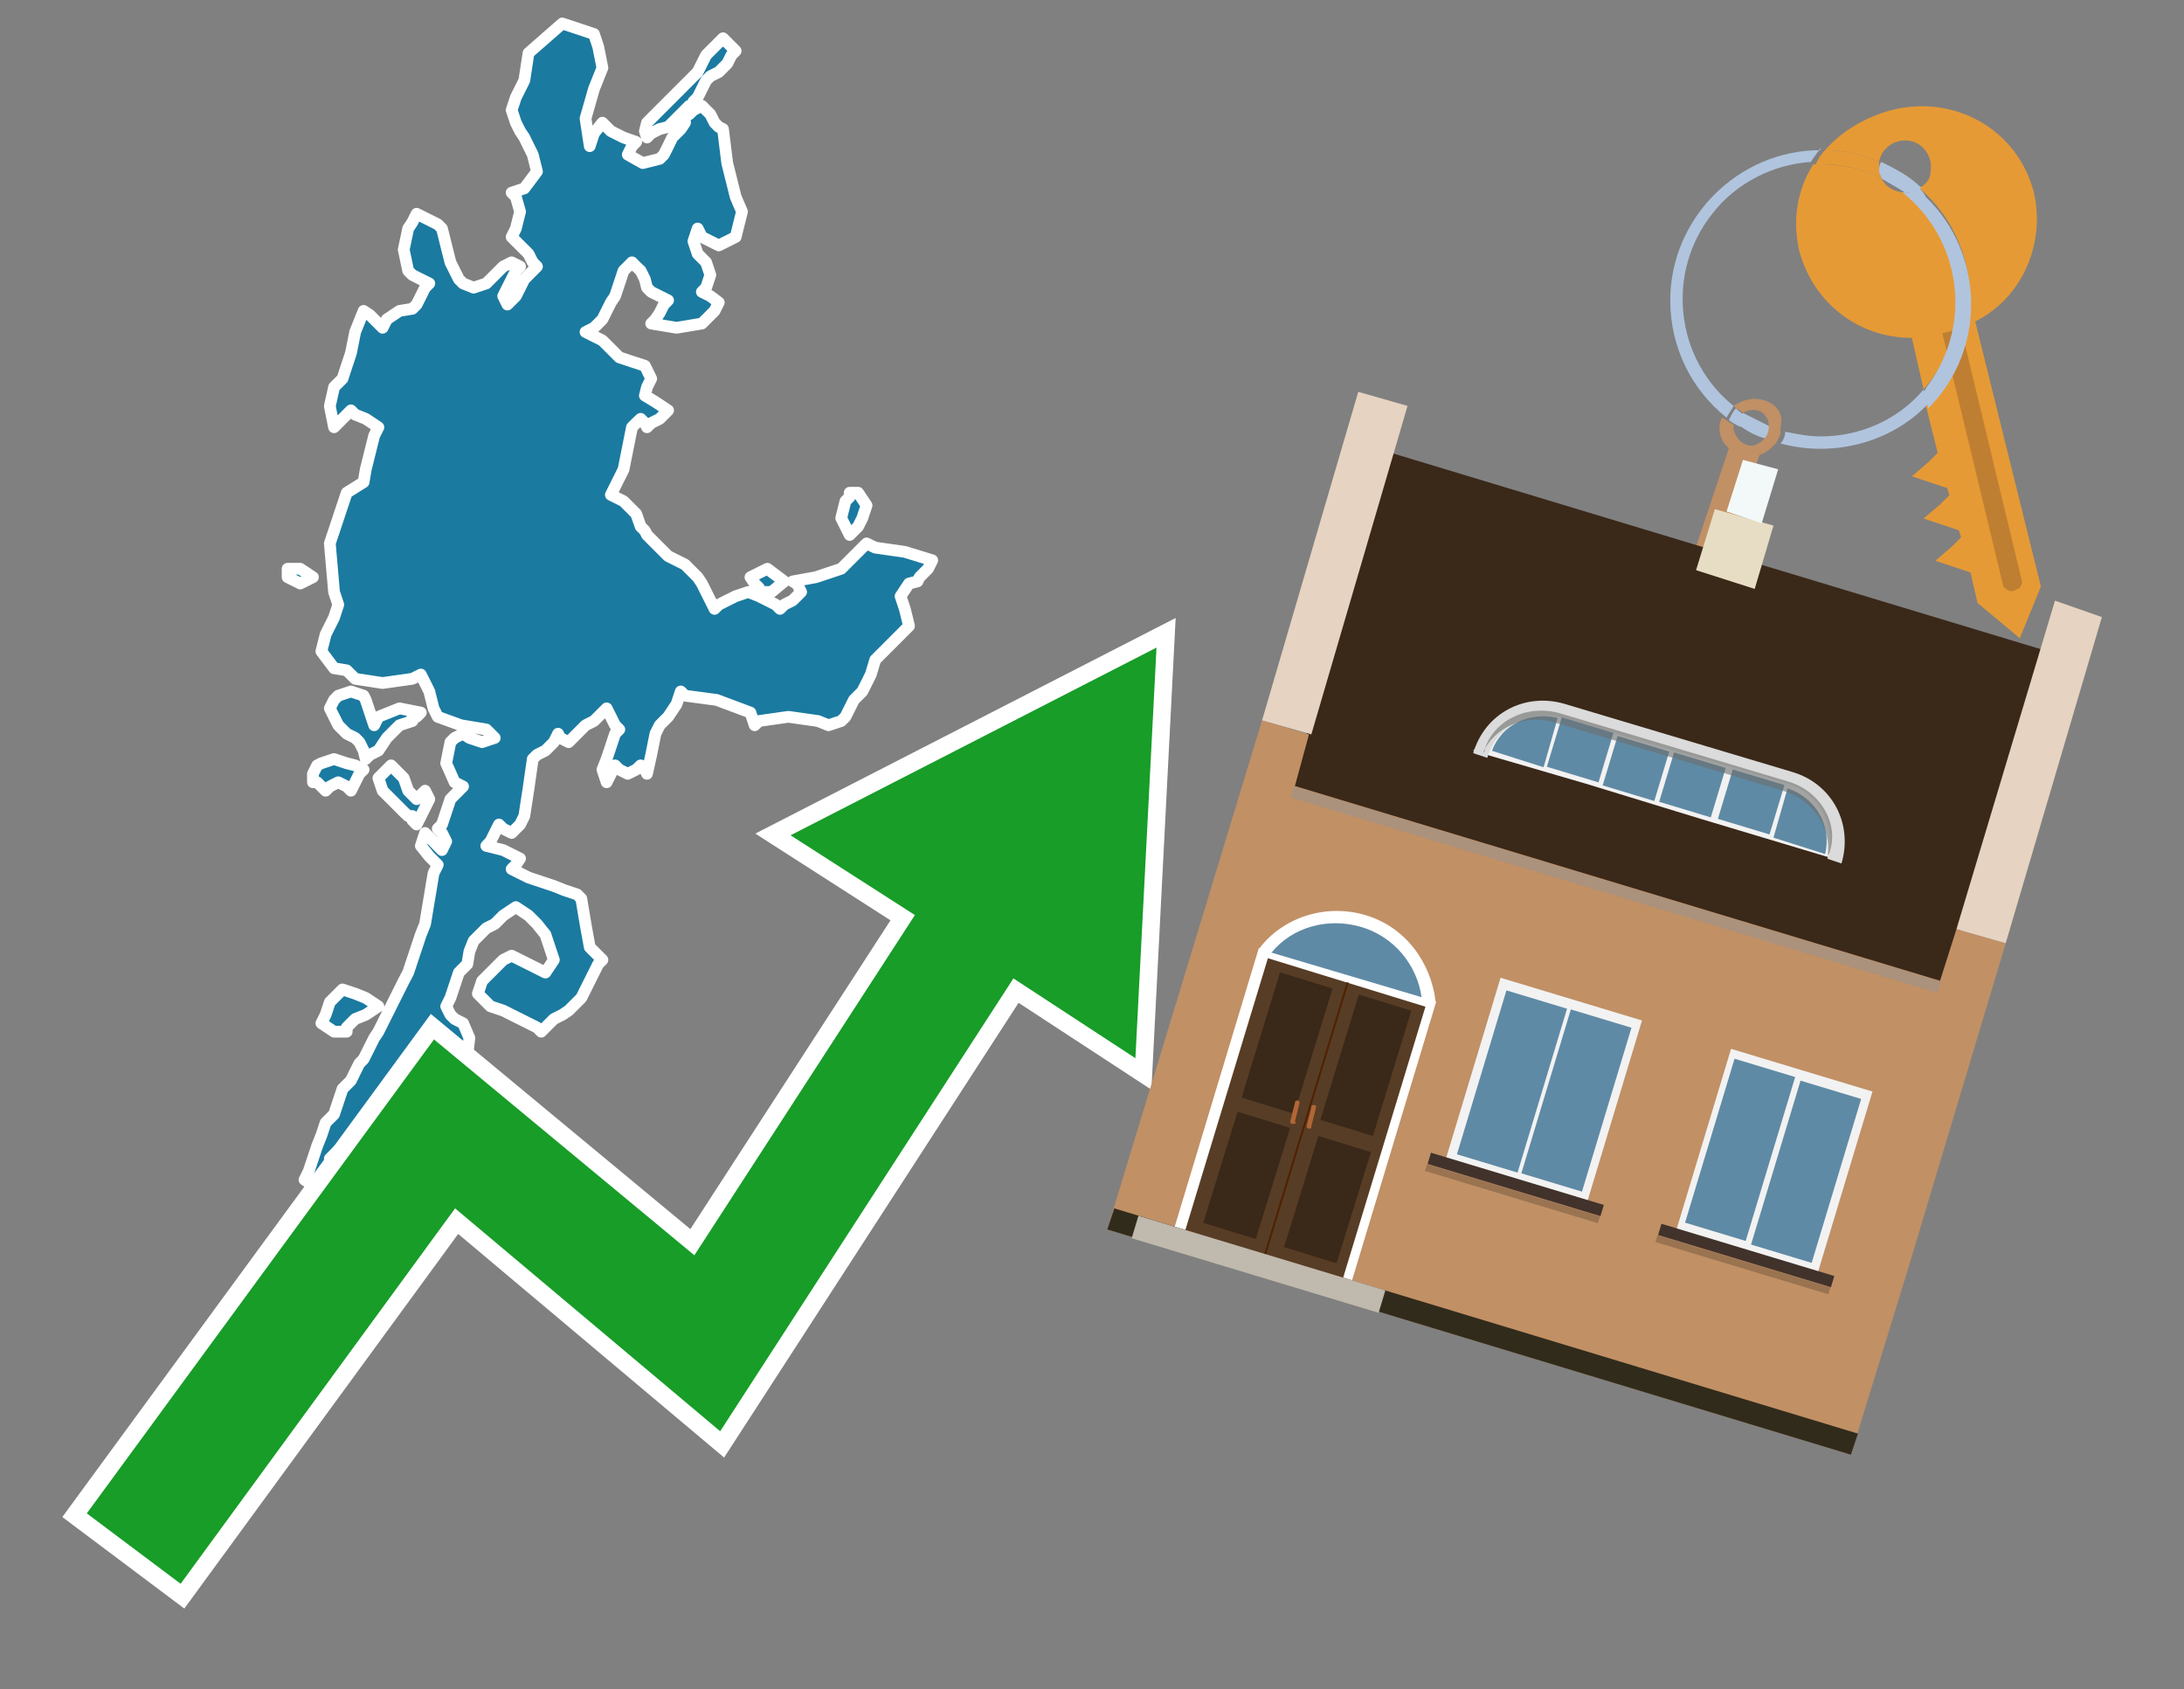 <?xml version="1.0" encoding="utf-8"?>
<!-- Generator: Adobe Illustrator 26.0.3, SVG Export Plug-In . SVG Version: 6.00 Build 0)  -->
<svg version="1.1" id="Text" xmlns="http://www.w3.org/2000/svg" xmlns:xlink="http://www.w3.org/1999/xlink" x="0px" y="0px"
	 width="93.1px" height="72px" viewBox="0 0 93.1 72" style="enable-background:new 0 0 93.1 72;" xml:space="preserve">
<rect x="0" y="0" width="93.1" height="72" fill="#808080" stroke="none"/>
<style type="text/css">
	.st0{fill:#1B7AA0;stroke:#FFFFFF;stroke-width:0.5;stroke-linejoin:round;}
	.st1{fill:none;stroke:#FFFFFF;stroke-width:1.5;stroke-miterlimit:10;}
	.st2{fill:#179D28;}
	.st3{fill:#E69A35;}
	.st4{fill:#B0C4DE;}
	.st5{fill:#C19065;}
	.st6{fill:#BF7F32;}
	.st7{fill-rule:evenodd;clip-rule:evenodd;fill:#3A2819;}
	.st8{fill-rule:evenodd;clip-rule:evenodd;fill:#C19065;}
	.st9{opacity:0.5;fill-rule:evenodd;clip-rule:evenodd;fill:#949494;}
	.st10{fill-rule:evenodd;clip-rule:evenodd;fill:#E6D3C1;}
	.st11{fill-rule:evenodd;clip-rule:evenodd;fill:#312B1B;}
	.st12{fill-rule:evenodd;clip-rule:evenodd;fill:#E7DDC4;}
	.st13{fill-rule:evenodd;clip-rule:evenodd;fill:#F3F9F8;}
	.st14{fill-rule:evenodd;clip-rule:evenodd;fill:#F2F2F2;}
	.st15{fill-rule:evenodd;clip-rule:evenodd;fill:#5F8AA5;}
	.st16{fill-rule:evenodd;clip-rule:evenodd;fill:#41322B;}
	.st17{opacity:0.2;fill-rule:evenodd;clip-rule:evenodd;}
	.st18{fill:#5F8AA5;}
	.st19{fill:#DADBDA;}
	.st20{fill:#BD7A53;}
	.st21{opacity:0.6;fill-rule:evenodd;clip-rule:evenodd;fill:#6D6E6D;}
	.st22{fill:#FFFFFF;}
	.st23{fill-rule:evenodd;clip-rule:evenodd;fill:#FFFFFF;}
	.st24{fill:#573D25;}
	.st25{fill:#3A2819;}
	.st26{fill:#502100;}
	.st27{fill-rule:evenodd;clip-rule:evenodd;fill:#C0B9AD;}
	.st28{fill:#B26635;}
</style>
<path class="st0" d="M14.24,43.97L13.7,43.61L13.88,43.25L14.06,42.71L14.6,42.17L15.14,42.35L15.59,42.53L16.13,42.89L15.59,43.25L15.14,43.43L14.96,43.61L14.78,43.79L14.78,43.97ZM13.34,32.98L13.52,32.62L13.7,32.53L14.24,32.35L14.78,32.53L15.14,32.62L15.5,32.8L15.32,32.98L15.14,33.34L14.96,33.7L14.78,33.52L14.42,33.34L14.06,33.52L13.88,33.7L13.7,33.52L13.52,33.34L13.34,33.34ZM17.58,30.73L17.03,30.91L16.49,31.45L16.13,31.99L15.77,32.17L15.59,32.35L15.5,31.99L15.32,31.63L15.14,31.45L14.78,31.27L14.42,30.91L14.24,30.55L14.06,30.19L14.24,29.83L14.42,29.65L14.96,29.47L15.5,29.65L15.59,29.83L15.77,30.37L15.95,30.91L16.13,30.55L17.03,30.19L17.94,30.37L17.76,30.55L17.58,30.55ZM17.4,34.78L17.21,34.6L17.03,34.42L16.85,34.24L16.67,34.06L16.49,33.88L16.31,33.7L16.13,33.16L16.67,32.62L17.21,33.16L17.4,33.7L17.58,33.88L17.76,34.06L17.94,33.88L18.12,33.7L18.3,34.06L18.12,34.42L17.94,34.78L17.76,35.14L17.58,34.96L17.58,34.78ZM12.8,24.24L13.34,24.6L12.8,24.87L12.26,24.6L12.26,24.24ZM29.38,4.87L29.56,4.69L29.92,4.51L30.28,4.87L30.46,5.23L30.64,5.41L30.82,5.5L31.0,6.95L31.36,8.39L31.63,9.02L31.45,9.74L31.36,10.1L30.64,10.46L29.92,10.1L29.74,9.74L29.56,10.28L29.74,10.82L29.92,11.0L30.1,11.18L30.28,11.72L30.1,12.26L29.92,12.44L30.28,12.62L30.64,12.89L30.46,13.25L30.28,13.43L30.1,13.61L29.92,13.79L28.84,13.97L27.76,13.79L27.94,13.61L28.12,13.34L28.3,12.98L28.48,12.8L28.12,12.62L27.76,12.44L27.58,12.26L27.49,11.9L27.31,11.54L27.12,11.36L26.94,11.18L26.76,11.36L26.58,11.54L26.4,12.08L26.22,12.62L26.04,12.89L25.86,13.25L25.68,13.61L25.32,13.97L24.96,14.15L25.32,14.33L25.68,14.51L25.86,14.69L26.04,14.87L26.22,15.05L26.4,15.23L26.94,15.41L27.49,15.59L27.58,15.77L27.76,16.14L27.58,16.5L27.49,16.86L27.94,17.13L28.48,17.49L28.12,17.85L27.76,18.03L27.58,18.21L27.49,18.03L27.31,17.85L27.12,18.03L26.94,18.21L26.76,19.11L26.58,20.01L26.4,20.37L26.22,20.73L26.04,21.09L26.58,21.36L27.12,21.9L27.31,22.44L27.49,22.62L27.58,22.8L27.76,22.98L27.94,23.16L28.12,23.34L28.3,23.52L28.48,23.7L28.84,23.88L29.2,24.06L29.38,24.24L29.56,24.42L29.74,24.6L29.92,24.87L30.1,25.23L30.28,25.59L30.46,25.95L30.64,25.77L31.0,25.59L31.36,25.41L31.9,25.23L32.35,25.41L32.71,25.59L33.07,25.77L33.25,25.95L33.43,25.77L33.79,25.59L34.15,25.23L33.97,24.87L33.79,24.78L34.78,24.6L35.86,24.24L36.22,23.88L36.58,23.52L36.94,23.16L37.31,23.34L38.57,23.52L39.74,23.88L39.56,24.24L39.38,24.42L39.2,24.6L39.11,24.78L38.75,24.87L38.39,25.41L38.57,25.95L38.75,26.68L38.03,27.4L37.31,28.12L37.12,28.75L36.94,29.11L36.76,29.47L36.58,29.65L36.4,29.83L36.22,30.19L36.04,30.55L35.86,30.73L35.32,30.91L34.87,30.73L33.61,30.55L32.35,30.73L32.17,30.91L31.99,30.37L30.55,29.83L29.2,29.65L29.02,29.47L28.84,30.01L28.48,30.55L28.12,30.91L27.94,31.27L27.76,32.17L27.58,32.98L27.49,32.8L27.31,32.62L27.12,32.8L26.76,32.98L26.4,32.8L26.22,32.62L26.04,32.98L25.86,33.34L25.68,32.8L25.86,32.35L26.04,31.81L26.22,31.27L26.4,31.09L26.22,30.91L26.04,30.55L25.86,30.19L25.68,30.37L25.5,30.55L25.32,30.73L24.96,30.91L24.6,31.27L24.24,31.63L23.88,31.45L23.79,31.27L23.61,31.63L23.25,31.99L22.89,32.17L22.71,32.35L22.53,33.61L22.35,34.78L22.17,35.14L21.81,35.5L21.45,35.32L21.27,35.14L21.09,35.5L20.91,35.86L20.73,36.05L21.45,36.23L22.17,36.59L21.99,36.86L21.81,37.04L22.17,37.22L22.53,37.4L23.07,37.58L23.61,37.76L24.06,37.94L24.6,38.12L24.78,38.3L24.96,39.38L25.14,40.37L25.32,40.55L25.5,40.73L25.68,40.91L25.5,41.09L25.32,41.45L25.14,41.81L24.96,42.17L24.78,42.53L24.6,42.71L24.42,42.89L24.24,43.07L23.97,43.25L23.61,43.43L23.43,43.61L23.25,43.79L23.07,43.97L22.89,43.79L22.53,43.61L22.17,43.43L21.81,43.25L21.45,43.07L20.91,42.89L20.37,42.35L20.55,41.81L20.73,41.63L20.91,41.45L21.09,41.27L21.27,41.09L21.45,40.91L21.81,40.73L22.17,40.91L22.53,41.09L22.89,41.27L23.25,41.45L23.61,40.91L23.43,40.37L23.25,39.83L22.89,39.38L22.53,39.02L21.99,38.66L21.45,39.02L21.09,39.38L20.73,39.56L20.55,39.74L20.37,39.92L20.19,40.1L20.01,40.55L19.92,41.09L19.74,41.27L19.56,41.45L19.38,41.99L19.2,42.53L19.02,42.89L19.2,43.25L19.38,43.43L19.74,43.61L20.01,44.24L19.92,44.96L19.74,45.32L19.56,45.68L19.38,46.23L19.2,46.77L19.02,47.13L18.84,47.49L18.66,47.85L18.48,48.12L18.3,48.48L18.12,48.84L17.94,49.2L17.76,49.56L17.58,49.74L17.21,49.92L16.85,49.74L16.31,49.56L15.77,49.38L15.5,49.2L15.14,49.02L14.78,48.84L14.42,49.02L14.24,49.2L14.06,49.38L14.6,49.56L15.14,50.1L14.78,50.64L14.42,50.82L14.24,51.0L14.06,50.82L13.52,50.64L12.98,50.28L13.16,49.92L13.34,49.38L13.52,48.84L13.7,48.39L13.88,47.85L14.06,47.67L14.24,47.49L14.42,46.95L14.6,46.41L14.78,46.23L14.96,46.05L15.14,45.68L15.32,45.32L15.5,45.14L15.59,44.96L15.77,44.6L15.95,44.24L16.13,43.97L16.31,43.61L16.49,43.25L16.67,42.89L16.85,42.53L17.03,42.17L17.21,41.81L17.4,41.45L17.58,40.91L17.76,40.37L17.94,39.83L18.12,39.38L18.3,38.3L18.48,37.22L18.66,36.86L18.3,36.5L17.94,36.05L18.12,35.5L18.3,35.68L18.48,35.86L18.66,36.05L18.84,36.23L19.02,35.86L18.84,35.5L18.66,35.32L18.84,35.14L19.02,34.6L19.2,34.06L19.38,33.88L19.56,33.7L19.74,33.52L19.38,33.34L19.02,32.53L19.2,31.63L19.38,31.45L19.74,31.27L20.01,31.45L20.55,31.63L21.09,31.45L20.91,31.27L20.73,31.09L19.65,30.91L18.66,30.55L18.48,30.19L18.3,29.47L17.94,28.75L17.58,28.93L16.31,29.11L15.14,28.93L14.96,28.75L14.78,28.57L14.24,28.48L13.7,27.76L13.88,27.04L14.06,26.68L14.24,26.32L14.42,25.77L14.24,25.23L14.06,23.16L14.78,21.0L15.5,20.55L15.59,20.01L15.77,19.29L15.95,18.57L16.13,18.21L15.59,17.85L15.14,17.67L14.96,17.49L14.78,17.67L14.6,17.85L14.42,18.03L14.24,18.21L14.06,17.31L14.24,16.5L14.42,16.32L14.6,16.14L14.78,15.59L14.96,15.05L15.14,14.15L15.5,13.25L15.77,13.43L15.95,13.61L16.13,13.79L16.31,13.97L16.49,13.61L17.03,13.25L17.58,13.16L17.76,12.98L17.94,12.62L18.12,12.26L18.3,12.08L17.94,11.9L17.58,11.72L17.4,11.54L17.21,10.64L17.4,9.74L17.58,9.47L17.76,9.11L17.94,9.2L18.3,9.38L18.66,9.56L18.84,9.74L19.02,10.46L19.2,11.18L19.38,11.54L19.56,11.9L19.74,12.08L20.19,12.26L20.73,12.08L20.91,11.9L21.09,11.72L21.27,11.54L21.45,11.36L21.81,11.18L22.17,11.36L21.99,11.54L21.81,11.9L21.63,12.26L21.45,12.62L21.63,12.98L21.81,12.8L21.99,12.62L22.17,12.26L22.35,11.9L22.53,11.72L22.71,11.54L22.89,11.36L22.71,11.18L22.53,10.82L22.17,10.46L21.81,10.1L21.99,9.74L22.17,9.02L21.99,8.39L21.81,8.21L22.35,8.03L22.89,7.31L22.71,6.59L22.53,6.23L22.35,5.86L22.17,5.59L21.99,5.23L21.81,4.69L21.99,4.15L22.17,3.79L22.35,3.43L22.53,2.26L23.97,1.0L25.32,1.45L25.5,1.99L25.68,2.89L25.32,3.79L24.96,5.05L25.14,6.23L25.32,5.68L25.68,5.23L26.04,5.59L26.58,5.86L27.12,6.05L26.94,6.23L26.76,6.59L27.4,6.95L28.12,6.77L28.3,6.59L28.48,6.23L28.66,5.86L28.84,5.68L29.02,5.5L29.2,5.23L29.2,4.87ZM29.38,4.51L29.2,4.69L29.02,4.87L28.84,5.05L28.66,5.23L28.48,5.41L28.12,5.5L27.76,5.68L27.58,5.86L27.49,5.59L27.58,5.23L27.76,5.05L27.94,4.87L28.12,4.69L28.3,4.51L28.48,4.33L28.66,4.15L28.84,3.97L29.02,3.79L29.2,3.61L29.38,3.43L29.56,3.25L29.74,3.07L29.92,2.71L30.1,2.35L30.28,2.17L30.46,1.99L30.64,1.81L30.82,1.63L31.0,1.81L31.18,1.99L31.36,2.17L31.18,2.35L31.0,2.71L30.64,3.07L30.28,3.25L30.1,3.43L29.92,3.79L29.74,4.15L29.56,4.33L29.56,4.51ZM32.35,25.05L32.17,24.87L31.99,24.6L32.71,24.24L33.43,24.78L32.89,25.23L32.35,25.23ZM36.58,21.0L36.94,21.54L36.76,22.08L36.58,22.44L36.22,22.8L35.86,22.08L36.04,21.36L36.22,21.18L36.22,21.0Z"/>
<polygon class="st1" points="49.3,27.6 33.7,35.6 39,39 29.6,53.5 18.5,44.3 3.7,64.5 7.7,67.5 19.4,51.5 30.7,61 43.2,41.7 
	48.4,45.1 "/>
<polygon class="st2" points="49.3,27.6 33.7,35.6 39,39 29.6,53.5 18.5,44.3 3.7,64.5 7.7,67.5 19.4,51.5 30.7,61 43.2,41.7 
	48.4,45.1 "/>
<path class="st3" d="M80.2,7.6c0-0.1-0.1-0.2-0.1-0.3c0-0.1,0-0.3,0-0.4c-0.7-0.3-1.5-0.5-2.3-0.5c-0.2,0.2-0.3,0.4-0.4,0.6
	c0.1,0,0.2,0,0.3,0C78.5,7,79.4,7.2,80.2,7.6z"/>
<path class="st4" d="M77.6,6.4c-3.5,0-6.4,2.9-6.4,6.4c0,2,0.9,3.8,2.4,5c0.1-0.2,0.2-0.3,0.3-0.5c-2.5-2-2.9-5.7-0.9-8.2
	c1-1.3,2.6-2.1,4.2-2.2c0.1-0.2,0.3-0.4,0.4-0.6V6.4z"/>
<path class="st3" d="M84.2,13.7c2-1,3-3.3,2.5-5.5C86,5.5,83.3,4,80.6,4.7c-1.1,0.3-2.1,0.9-2.8,1.7c0.8,0,1.6,0.2,2.3,0.5
	c0.1-0.6,0.7-1,1.3-0.9c0.6,0.1,1,0.7,0.9,1.3c0,0.3-0.2,0.6-0.5,0.7c2.7,2.3,2.9,6.4,0.6,9c-0.1,0.1-0.2,0.2-0.3,0.3l0.5,2
	l-0.4,0.4l-0.7,0.6l0.9,0.3l0.6,0.2l0.1,0.3l-0.4,0.4L82,22.1l0.9,0.3l0.6,0.2l0.1,0.3l-0.4,0.4l-0.7,0.6l0.9,0.3l0.6,0.2l0.3,1.3
	l1.8,1.5L87,25L84.2,13.7z"/>
<path class="st3" d="M81.2,8.2c-0.4,0-0.8-0.2-1-0.6C79.4,7.2,78.5,7,77.6,7c-0.1,0-0.2,0-0.3,0c-0.7,1.1-0.9,2.4-0.6,3.7
	c0.6,2.2,2.5,3.7,4.8,3.7l0.5,2.2c2.1-2.4,1.9-6.1-0.6-8.2C81.3,8.3,81.2,8.3,81.2,8.2z"/>
<path class="st4" d="M74.1,18.1c0.4,0.3,0.8,0.5,1.2,0.6c0.1-0.1,0.2-0.3,0.2-0.5l0,0c-0.4-0.2-0.8-0.4-1.2-0.6
	C74.2,17.8,74.1,17.9,74.1,18.1z"/>
<path class="st4" d="M74.4,17.7c-0.2-0.1-0.3-0.2-0.4-0.3c-0.1,0.1-0.2,0.3-0.3,0.5c0.1,0.1,0.3,0.2,0.5,0.3
	C74.1,17.9,74.2,17.8,74.4,17.7z"/>
<path class="st5" d="M74.8,17c-0.3,0-0.6,0.1-0.9,0.3c0.1,0.1,0.3,0.2,0.4,0.3c0.3-0.2,0.8-0.2,1,0.2c0.1,0.1,0.1,0.3,0.1,0.4l0,0
	c0,0.4-0.3,0.7-0.7,0.8c-0.4,0-0.7-0.3-0.8-0.7c0,0,0,0,0-0.1v-0.1c-0.2-0.1-0.3-0.2-0.5-0.3c-0.2,0.4-0.1,1,0.3,1.3l-1.7,5.1
	l1.3,0.3l1.7-5.1c0.3-0.1,0.5-0.3,0.7-0.5c0.1-0.2,0.2-0.3,0.2-0.5c0-0.1,0-0.1,0-0.2C76.1,17.5,75.5,17,74.8,17z"/>
<path class="st6" d="M86,25.1l-0.2,0.1c-0.2,0-0.3-0.1-0.4-0.2l0,0l-2.6-10.8l0.8-0.2l2.6,10.8C86.2,24.9,86.1,25.1,86,25.1L86,25.1
	z"/>
<path class="st4" d="M80.1,7.3c0,0.1,0.1,0.2,0.1,0.3c0.3,0.2,0.7,0.4,1,0.6c0.1,0,0.2,0,0.3,0c0.1,0,0.3-0.1,0.4-0.2
	c-0.5-0.5-1.1-0.8-1.7-1.1C80.1,7,80.1,7.2,80.1,7.3z"/>
<path class="st4" d="M77.6,18.6c-0.5,0-1-0.1-1.5-0.2c0,0.2-0.1,0.4-0.2,0.5c2.2,0.6,4.7,0,6.3-1.7L82,16.6
	C80.9,17.9,79.3,18.6,77.6,18.6z"/>
<path class="st4" d="M81.8,8c-0.1,0.1-0.2,0.1-0.4,0.2c-0.1,0-0.2,0-0.3,0c2.5,2,3,5.6,1.1,8.2c-0.1,0.1-0.1,0.2-0.2,0.3l0.2,0.7
	c2.5-2.5,2.4-6.6-0.1-9C82,8.2,81.9,8.1,81.8,8L81.8,8z"/>
<g>
	<polygon class="st7" points="82.9,42 55,33.6 59.3,19.3 87.1,27.7 82.9,42 	"/>
	<polygon class="st8" points="81.3,54.2 85.5,40.2 83.4,39.6 82.7,41.8 55.2,33.5 55.8,31.3 53.8,30.7 47.2,52.4 78.9,62 	"/>
	
		<rect x="54.5" y="37.7" transform="matrix(0.957 0.289 -0.289 0.957 13.909 -18.316)" class="st9" width="28.8" height="0.5"/>
	<polygon class="st10" points="85.5,40.2 83.4,39.6 87.6,25.6 89.6,26.3 85.5,40.2 	"/>
	<polygon class="st10" points="55.9,31.3 53.8,30.7 57.9,16.7 60,17.3 55.9,31.3 	"/>
	<polygon class="st11" points="78.9,62 79.2,61.1 47.5,51.5 47.2,52.4 78.9,62 	"/>
	<polygon class="st12" points="75.6,22.4 73.1,21.7 72.3,24.3 74.8,25.1 75.6,22.4 	"/>
	<polygon class="st13" points="75.8,20 74.3,19.6 73.6,21.8 75.1,22.3 75.8,20 	"/>
	<g>
		
			<rect x="62.7" y="42.5" transform="matrix(-0.957 -0.289 0.289 -0.957 115.347 110.133)" class="st14" width="6.3" height="8.2"/>
		<g>
			
				<rect x="63.6" y="45.6" transform="matrix(0.289 -0.957 0.957 0.289 2.833 97.694)" class="st15" width="7.3" height="2.7"/>
			
				<rect x="60.8" y="44.8" transform="matrix(0.289 -0.957 0.957 0.289 1.662 94.435)" class="st15" width="7.3" height="2.7"/>
		</g>
		
			<rect x="60.8" y="50.2" transform="matrix(-0.957 -0.289 0.289 -0.957 111.902 117.445)" class="st16" width="7.7" height="0.5"/>
		
			<rect x="60.7" y="50.7" transform="matrix(-0.957 -0.289 0.289 -0.957 111.55 118.193)" class="st17" width="7.7" height="0.3"/>
	</g>
	<g>
		
			<rect x="72.4" y="45.4" transform="matrix(-0.957 -0.289 0.289 -0.957 133.617 118.741)" class="st14" width="6.3" height="8.2"/>
		<g>
			
				<rect x="73.3" y="48.6" transform="matrix(0.289 -0.957 0.957 0.289 6.95 109.146)" class="st15" width="7.3" height="2.7"/>
			
				<rect x="70.6" y="47.7" transform="matrix(0.289 -0.957 0.957 0.289 5.779 105.888)" class="st15" width="7.3" height="2.7"/>
		</g>
		
			<rect x="70.5" y="53.1" transform="matrix(-0.957 -0.289 0.289 -0.957 130.172 126.053)" class="st16" width="7.7" height="0.5"/>
		
			<rect x="70.4" y="53.6" transform="matrix(-0.957 -0.289 0.289 -0.957 129.82 126.801)" class="st17" width="7.7" height="0.3"/>
	</g>
	<g>
		<path class="st14" d="M76.3,33c2,0.6,2.2,3.7,2.2,3.7l0,0l-6-1.8l-4.9-1.5L62.8,32l0,0c0,0,1.9-2.4,3.9-1.8L76.3,33z"/>
		<path class="st18" d="M77.8,36.4c0.3-1.2-0.4-2.4-1.6-2.8l-0.6,2.1L77.8,36.4z"/>
		<g>
			<path class="st19" d="M76.2,33.4c1.4,0.4,2.1,1.9,1.7,3.2l0.6,0.2c0.5-1.7-0.4-3.4-2.1-3.9l-9.7-2.9c-1.7-0.5-3.4,0.4-3.9,2.1
				l0.6,0.2c0.4-1.4,1.9-2.1,3.2-1.7L76.2,33.4z"/>
		</g>
		<g>
			<path class="st20" d="M74.1,35.4L74.1,35.4L74.1,35.4C74.1,35.4,74.1,35.4,74.1,35.4C74.1,35.4,74.1,35.4,74.1,35.4z"/>
			
				<rect x="74.4" y="35.2" transform="matrix(0.289 -0.957 0.957 0.289 18.881 96.43)" class="st19" width="0" height="0.6"/>
		</g>
		<g>
			<path class="st18" d="M63.6,32l2.2,0.7l0.6-2.1C65.2,30.3,64,30.9,63.6,32z"/>
		</g>
		<g>
			
				<rect x="64.7" y="32.3" transform="matrix(0.289 -0.957 0.957 0.289 14.812 85.112)" class="st19" width="0" height="0.6"/>
		</g>
		
			<rect x="73.5" y="33.1" transform="matrix(0.957 0.289 -0.289 0.957 13.093 -20.124)" class="st18" width="2.3" height="2.2"/>
		
			<rect x="71" y="32.4" transform="matrix(0.957 0.289 -0.289 0.957 12.78 -19.459)" class="st18" width="2.3" height="2.2"/>
		
			<rect x="68.6" y="31.7" transform="matrix(0.957 0.289 -0.289 0.957 12.466 -18.794)" class="st18" width="2.3" height="2.2"/>
		
			<rect x="66.2" y="30.9" transform="matrix(0.957 0.289 -0.289 0.957 12.153 -18.129)" class="st18" width="2.3" height="2.2"/>
		<path class="st21" d="M66.5,30.4c-1.4-0.4-2.8,0.3-3.2,1.5c0,0.1,0,0.1-0.1,0.2c0.5-1.1,1.8-1.7,3.1-1.3l9.7,2.9
			c1.3,0.4,2.1,1.6,1.9,2.8c0-0.1,0.1-0.1,0.1-0.2c0.4-1.2-0.4-2.6-1.8-3L66.5,30.4z"/>
	</g>
	<g>
		<path class="st22" d="M61.2,42.7c-0.2-1.7-1.3-3.2-3-3.7c-1.7-0.5-3.5,0.1-4.5,1.4l-0.9,3.1c0.2,1.7,1.3,3.1,3,3.6
			c1.7,0.5,3.5-0.1,4.5-1.4L61.2,42.7z"/>
		
			<rect x="51.7" y="41.3" transform="matrix(0.957 0.289 -0.289 0.957 16.119 -14.054)" class="st23" width="7.9" height="12.4"/>
		<g transform="matrix( 0.861, 0, 0, 0.861, 2148,666.7) ">
			<g>
				<g id="Symbol_9_0_Layer2_0_MEMBER_8_MEMBER_12_MEMBER_0_FILL_00000060021201590598459050000000066037270783187345_">
					<path class="st24" d="M-2432-726.9l7.8,2.4l-4.1,13.5l-7.8-2.4L-2432-726.9z"/>
				</g>
			</g>
		</g>
		<g transform="matrix( 0.861, 0, 0, 0.861, 2148,666.7) ">
			<g>
				<g id="Symbol_9_0_Layer2_0_MEMBER_8_MEMBER_12_MEMBER_2_MEMBER_1_FILL_00000132060489121638774550000007330903994898771113_">
					<path class="st25" d="M-2435.2-713.8l1.7-5.5l2.6,0.8l-1.7,5.5L-2435.2-713.8z"/>
				</g>
			</g>
		</g>
		<g transform="matrix( 0.861, 0, 0, 0.861, 2148,666.7) ">
			<g>
				<g id="Symbol_9_0_Layer2_0_MEMBER_8_MEMBER_12_MEMBER_2_MEMBER_1_FILL_00000176730692291766165980000016523489373208341399_">
					<path class="st25" d="M-2433.3-720l1.9-6.2l2.6,0.8l-1.9,6.2L-2433.3-720z"/>
				</g>
			</g>
		</g>
		<g transform="matrix( 0.861, 0, 0, 0.861, 2148,666.7) ">
			<g>
				<g id="Symbol_9_0_Layer2_0_MEMBER_8_MEMBER_12_MEMBER_2_MEMBER_1_FILL_00000082362931983957889100000005224260879095784090_">
					<path class="st26" d="M-2432.2-712.2l4.1-13.5l0.1,0l-4.1,13.5L-2432.2-712.2z"/>
				</g>
			</g>
		</g>
		<rect x="53.2" y="48.4" transform="matrix(0.289 -0.957 0.957 0.289 -13.453 89.698)" class="st27" width="1" height="11"/>
		<path class="st28" d="M55.1,47.9L55.1,47.9c-0.1,0-0.1-0.1-0.1-0.1l0.2-0.8c0-0.1,0.1-0.1,0.1-0.1l0,0c0.1,0,0.1,0.1,0.1,0.1
			l-0.2,0.8C55.3,47.9,55.2,47.9,55.1,47.9z"/>
		<g transform="matrix( 0.861, 0, 0, 0.861, 2148,666.7) ">
			<g>
				<g id="Symbol_9_0_Layer2_0_MEMBER_8_MEMBER_12_MEMBER_2_MEMBER_1_FILL_00000013159148457552116620000004647169029062916774_">
					<path class="st25" d="M-2428.6-711.8l1.7-5.5l-2.6-0.8l-1.7,5.5L-2428.6-711.8z"/>
				</g>
			</g>
		</g>
		<g transform="matrix( 0.861, 0, 0, 0.861, 2148,666.7) ">
			<g>
				<g id="Symbol_9_0_Layer2_0_MEMBER_8_MEMBER_12_MEMBER_2_MEMBER_1_FILL_00000048498788352989995860000015174018544838236605_">
					<path class="st25" d="M-2426.8-718.1l1.9-6.2l-2.6-0.8l-1.9,6.2L-2426.8-718.1z"/>
				</g>
			</g>
		</g>
		<path class="st28" d="M55.8,48.1L55.8,48.1c0.1,0,0.1,0,0.1-0.1l0.2-0.8c0-0.1,0-0.1-0.1-0.1l0,0c-0.1,0-0.1,0-0.1,0.1l-0.2,0.8
			C55.7,48,55.7,48.1,55.8,48.1z"/>
		<g>
			<path class="st18" d="M60.6,42.5c-0.2-1.4-1.2-2.6-2.6-3s-2.9,0-3.8,1.1L60.6,42.5z"/>
		</g>
	</g>
</g>
</svg>
